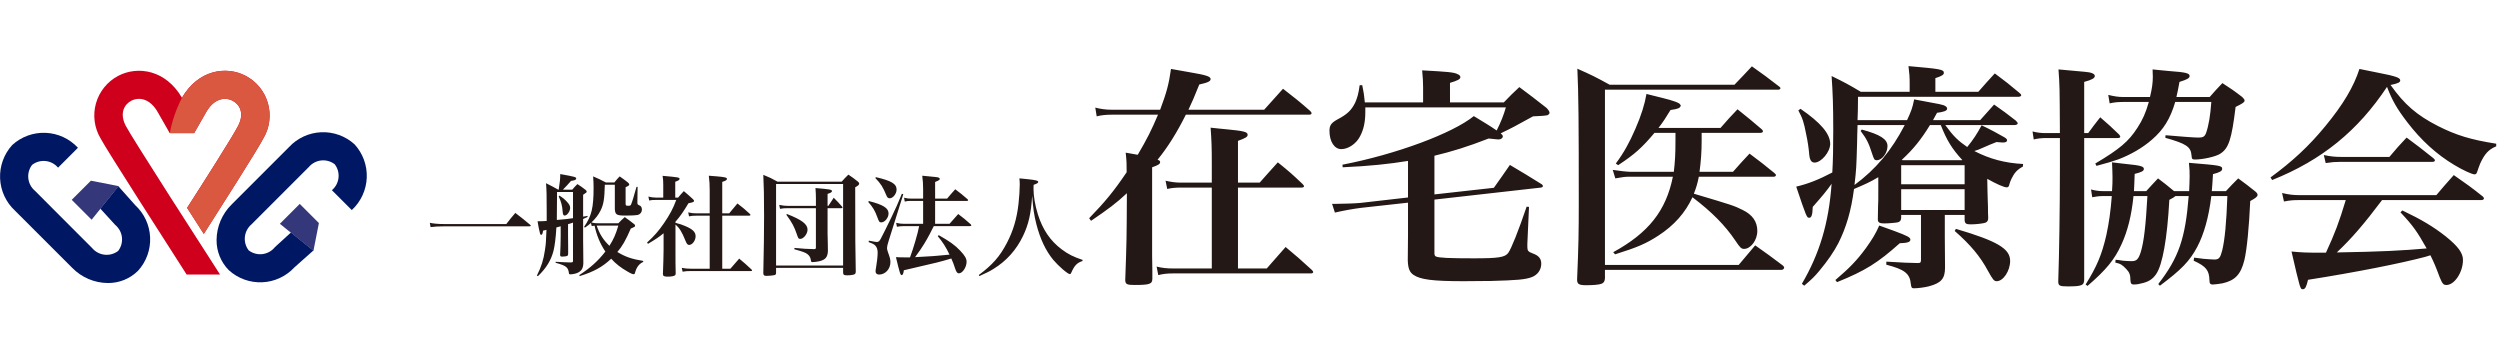 <svg fill="none" height="45" viewBox="0 0 318 45" width="318" xmlns="http://www.w3.org/2000/svg"><path d="m54.77 28.89-.098-.546c.476.098 1.064.154 1.764.154h7.966c.476-.616.63-.812 1.148-1.414.84.644 1.092.84 1.89 1.512.056.056.07.084.07.112 0 .056-.056.084-.168.084h-10.906c-.644 0-1.162.028-1.666.098zm27.048 4.298v.126c-.532.252-.84.658-1.036 1.358-.042.168-.084.21-.182.21-.126 0-.378-.098-.77-.336-.826-.462-1.526-1.008-2.086-1.638-1.106 1.05-2.212 1.652-4.004 2.212l-.056-.126c1.428-.938 2.394-1.806 3.318-2.996-.672-1.008-1.106-2.044-1.372-3.29-.154.014-.196.014-.364.042l-.098-.392c-.238.224-.378.322-.77.602l-.098-.112c.952-1.372 1.204-2.408 1.204-4.998 0-.406-.014-.798-.056-1.414.728.308.938.42 1.61.77h1.092c.28-.35.364-.448.672-.77.448.308.574.406 1.008.742.154.14.21.21.21.28 0 .126-.098.196-.462.35v2.128c0 .196.056.238.336.238.224 0 .294-.028.364-.182.112-.28.154-.406.266-.77.014-.014.084-.28.224-.784.07-.224.126-.448.196-.672h.14l-.028 1.89c-.014.28.028.364.154.42.238.112.252.112.308.196.07.098.112.224.112.364 0 .364-.21.63-.574.714-.182.042-.784.07-1.512.07-1.148 0-1.316-.112-1.358-.84 0-.546 0-.546 0-1.638v-1.442h-1.274c-.042 1.834-.154 2.52-.56 3.318-.28.546-.616.98-1.148 1.484.392.084.49.098.91.098h2.52c.336-.35.448-.462.812-.784.518.364.672.476 1.134.84.14.098.182.154.182.238 0 .14-.028.154-.546.378-.616 1.442-1.106 2.296-1.708 2.982 1.05.63 1.834.896 3.29 1.134zm-5.74-4.494h-.182c.364 1.064.812 1.792 1.624 2.576.532-.854.798-1.442 1.134-2.576zm-5.012-3.71.098-.098c.434.28.672.462.966.798.294.322.392.504.392.77 0 .434-.392.966-.7.966-.154 0-.224-.126-.252-.49-.042-.728-.196-1.288-.504-1.946zm1.19 3.528v1.456c0 .574.014 1.036.014 1.386v.952c-.028.252-.098.294-.56.322-.07 0-.14.014-.182.014-.014 0-.042 0-.042 0-.168 0-.238-.056-.238-.224.042-.784.07-1.694.07-2.408v-1.232c-.196.07-.266.084-.546.154-.07 1.26-.21 2.366-.364 2.968-.308 1.204-.91 2.198-1.988 3.234l-.126-.084c.56-1.12.84-1.974 1.022-3.234.126-.854.126-.854.196-2.576-.21.042-.224.056-.434.098-.042.364-.112.532-.238.532-.07 0-.126-.056-.154-.196-.084-.28-.224-.98-.308-1.526.532 0 .742-.014 1.162-.042 0-.252 0-.658 0-1.204 0-2.03-.014-2.73-.084-3.598.7.35.91.462 1.554.826h.056c.154-.98.196-1.372.196-1.988 1.932.35 2.03.378 2.03.574 0 .154-.196.238-.658.294-.504.574-.504.574-1.036 1.12h1.19c.266-.308.35-.406.658-.714.462.294.588.392 1.008.714.112.084.168.154.168.224 0 .126 0 .126-.448.42v2.786l.56-.098v.14l-.56.252v2.772c0 .182 0 .616.014 1.218.014.574.014.63.014 1.638-.028.63-.21.952-.672 1.19-.238.126-.672.224-.994.224-.112 0-.154-.042-.168-.14-.098-.77-.336-.952-1.694-1.33v-.126c.406.014.406.014 1.064.056.434.014.434.014.868.028.238-.014.28-.042.28-.196v-4.872c-.406.14-.42.14-.63.196zm-1.4-4.088-.028 3.556c1.106-.098 1.526-.14 2.058-.224v-3.332zm15.064 3.78v.14c.602.154.798.224 1.232.406.966.406 1.33.77 1.33 1.302 0 .546-.42 1.106-.826 1.106-.196 0-.308-.14-.476-.56-.42-1.064-.756-1.61-1.26-2.03v3.108c0 1.442 0 2.226.028 3.108 0 .14-.028.196-.112.252-.14.098-.476.154-.896.154-.476 0-.602-.07-.616-.322.042-1.134.084-2.45.084-3.08v-2.114c-.602.49-1.022.77-1.988 1.344l-.112-.168c.91-.826 1.47-1.47 2.142-2.45.756-1.106 1.176-1.89 1.568-2.968h-2.506c-.462 0-.63.014-.938.07l-.098-.504c.336.098.672.14 1.05.14h.84v-1.596c0-.518-.014-.714-.084-1.176 2.072.182 2.156.21 2.156.392 0 .126-.126.21-.546.364v2.016h.364c.308-.378.392-.476.728-.826.518.434.672.574 1.148 1.008.126.14.154.182.154.224 0 .14-.126.196-.714.308-.616 1.036-1.036 1.652-1.652 2.352zm4.354-.77h-1.638c-.462 0-.644.014-.994.084l-.098-.504c.42.098.63.126 1.092.126h1.638v-2.926c0-.756-.028-1.134-.112-1.862.462.042.826.07 1.064.084.98.084 1.246.154 1.246.322 0 .14-.168.238-.602.378v4.004h.882c.462-.546.602-.714 1.05-1.26.714.546.924.728 1.582 1.33.056.056.07.098.07.126 0 .056-.056.098-.14.098h-3.444v6.748h1.036c.532-.616.532-.616 1.12-1.288.686.574.896.756 1.568 1.386.056.056.07.084.07.126s-.056.07-.14.07h-7.574c-.504 0-.742.014-1.12.084l-.112-.49c.392.084.742.112 1.218.112h2.338zm13.51-1.246v-.966c0-.434-.014-.714-.056-1.302 1.834.154 2.1.196 2.1.392 0 .126-.154.224-.56.35v1.526h.098c.308-.462.308-.462.686-1.036.49.49.63.644 1.064 1.134.028.042.056.084.056.112 0 .042-.056.084-.126.084h-1.778v3.262c.014.42.014.812.028 1.19 0 .518 0 .56.014 1.022-.042.756-.308 1.078-1.078 1.274-.21.056-.686.112-.882.112-.154 0-.182-.042-.21-.266-.042-.308-.168-.532-.406-.728-.252-.21-.56-.322-1.694-.644l.014-.168c1.19.112 1.512.126 2.478.154.21 0 .252-.042.252-.224v-4.984h-3.528c-.434 0-.686.014-1.036.084l-.098-.504c.476.098.742.126 1.148.126zm-3.766 1.12.084-.084c1.876.728 2.618 1.288 2.618 1.988 0 .532-.504 1.176-.924 1.176-.224 0-.266-.07-.448-.616-.322-.938-.602-1.47-1.33-2.464zm-1.302 6.762v.63c0 .182-.056.252-.196.294-.126.042-.658.098-.994.098s-.42-.07-.434-.336c.07-3.346.098-4.984.098-7.252 0-2.45-.028-3.892-.098-5.264.826.336 1.064.448 1.806.868h8.162c.364-.406.476-.532.854-.896.56.378.714.49 1.204.882.126.098.168.182.168.252 0 .154-.112.266-.504.476v.952c0 5.222.014 7.294.07 9.758 0 .168-.028.252-.098.322-.126.098-.518.168-.966.168s-.532-.056-.546-.35v-.602zm0-10.668v10.374h8.526v-10.374zm20.23 5.068h1.834c.392-.448.756-.854 1.106-1.246.7.532.91.7 1.582 1.302.056.07.084.112.084.14 0 .056-.07.098-.154.098h-4.62c-.224.49-.84 1.638-1.204 2.226-.336.546-.63.98-1.176 1.722 1.806-.084 3.094-.182 4.382-.322-.49-1.008-.84-1.554-1.498-2.352l.126-.126c1.428.812 2.044 1.26 2.702 1.946.602.63.84 1.022.84 1.442 0 .686-.518 1.47-.98 1.47-.21 0-.336-.168-.504-.686-.126-.42-.252-.728-.462-1.204-1.484.448-1.498.448-6.034 1.498-.056.434-.14.616-.28.616-.168 0-.238-.252-.728-2.282.574.028.812.028 1.162.028h.63c.434-1.162.98-3.01 1.162-3.976h-1.946c-.322 0-.574.028-.882.084l-.098-.504c.392.098.644.126.98.126h2.45v-2.912h-1.568c-.322 0-.49.014-.77.084l-.084-.49c.364.084.546.112.868.112h1.554v-1.218c0-.658-.028-1.008-.112-1.694 1.792.168 1.89.182 2.044.224.126.042.182.098.182.182 0 .126-.084.182-.588.392v2.114h1.526c.448-.532.588-.7 1.036-1.19.7.532.896.686 1.554 1.26.056.07.084.098.084.14s-.056.084-.14.084h-4.06zm-7.602-5.824.07-.112c1.988.462 2.632.854 2.632 1.582 0 .532-.462 1.106-.868 1.106-.224 0-.322-.098-.448-.406-.406-.994-.672-1.428-1.386-2.17zm-.896 3.052.056-.126c1.834.462 2.52.896 2.52 1.582 0 .546-.476 1.134-.924 1.134-.238 0-.294-.07-.518-.7-.308-.826-.546-1.218-1.134-1.89zm.042 5.096.028-.182c.882.168.882.168 1.036.168.196 0 .322-.112.49-.434.196-.364.84-1.652 1.358-2.73.532-1.106.84-1.792 1.316-2.968l.182.056-1.876 5.978c-.14.434-.196.7-.196.882 0 .126.042.28.126.532.238.644.308.91.308 1.246 0 .868-.644 1.582-1.442 1.582-.28 0-.448-.154-.448-.392 0-.126.014-.294.056-.462.112-.63.21-1.47.21-1.932 0-.392-.098-.686-.294-.896-.154-.168-.35-.266-.854-.448zm14.084 4.326-.07-.14c1.75-1.302 2.674-2.352 3.57-4.074.798-1.526 1.274-3.094 1.484-5.026.084-.742.154-1.764.154-2.394 0-.28-.014-.434-.042-.798.49.056.882.098 1.12.112.994.112 1.274.182 1.274.35 0 .112-.126.196-.588.364-.014.21-.014.378-.014.49 0 .938.196 2.114.56 3.276.602 1.918 1.568 3.346 3.024 4.438.84.63 1.498.952 2.66 1.344l-.014.14c-.714.238-1.022.574-1.428 1.484-.056.14-.112.182-.182.182-.266 0-1.47-1.05-2.114-1.82-.952-1.162-1.652-2.646-2.128-4.48-.308-1.204-.434-2.044-.546-3.696-.154 2.324-.448 3.64-1.162 5.138-.84 1.764-2.128 3.206-3.766 4.2-.462.294-.868.49-1.792.91zm32.896-.97h3.66l2.4-2.73c1.44 1.2 1.89 1.59 3.33 2.91.12.12.18.21.18.27 0 .12-.12.18-.33.18h-17.52c-.75 0-1.23.06-1.86.21l-.21-1.08c.75.18 1.26.24 2.13.24h4.89v-10.29h-3.96c-.69 0-1.23.06-1.71.18l-.21-1.05c.66.15 1.29.24 1.89.24h3.99v-2.31c0-2.25-.03-2.97-.15-4.68.9.09 1.62.18 2.07.21 2.16.21 2.64.33 2.64.69 0 .27-.24.42-1.23.78v5.31h2.76c1.02-1.14 1.32-1.5 2.31-2.58 1.41 1.14 1.83 1.5 3.15 2.76.12.12.18.21.18.27 0 .12-.12.18-.33.18h-8.07zm-6.3-20.19h9.63c.81-.9 1.62-1.8 2.4-2.67 1.5 1.17 1.98 1.53 3.45 2.82.12.12.18.21.18.3 0 .12-.12.18-.33.18h-15.66c-1.14 2.28-2.28 4.11-3.6 5.73.24.09.33.15.33.3 0 .24-.24.39-1.02.66v11.28l.03 1.92v.96c0 .69-.33.81-2.25.81-.99 0-1.17-.09-1.2-.6.18-5.04.18-5.04.21-11.07-1.35 1.26-2.31 1.98-4.56 3.51l-.24-.33c2.04-2.1 3.15-3.45 4.77-5.85 0-1.05 0-1.35-.12-2.49.78.15.87.15 1.53.27 1.17-1.98 1.77-3.18 2.58-5.1h-5.88c-.72 0-1.35.06-1.92.21l-.18-1.11c.72.18 1.32.27 2.13.27h6.12c.81-2.16 1.11-3.24 1.38-5.19 1.05.18 1.86.33 2.37.42 2.13.36 2.67.54 2.67.87 0 .27-.33.45-1.44.69-.66 1.65-.9 2.19-1.38 3.21zm33.27-.93h6.84c.87-.9 1.14-1.17 1.98-1.95 1.5 1.11 1.95 1.47 3.45 2.64.27.27.39.48.39.63 0 .12-.09.21-.24.3-.09.03-.36.06-.69.09-.63.03-1.02.06-1.17.06-2.28 1.26-2.73 1.5-4.11 2.16.18.15.27.27.27.39 0 .21-.24.39-.54.39-.03 0-.45-.03-1.26-.12-2.7 1.05-4.65 1.65-6.9 2.19v4.92l7.56-.84c.93-1.29 1.2-1.71 2.04-2.91 1.71 1.02 2.28 1.35 4.05 2.46.09.09.15.15.15.21 0 .12-.09.18-.24.21l-13.56 1.53v6.81c0 .24.06.36.18.42.33.18 1.68.24 4.83.24 3.12 0 3.96-.12 4.38-.69.39-.54 1.29-2.79 2.34-5.88l.3.03-.21 4.71v.39c0 .48.12.6.66.81.78.27 1.11.66 1.11 1.32 0 .78-.48 1.44-1.23 1.71-.81.3-1.86.39-5.16.48-.87 0-2.43.03-3.51.03-3.93 0-5.49-.21-6.36-.81-.48-.33-.69-.81-.72-1.86 0-.99 0-.99.03-3.15v-4.17l-5.97.66c-.99.12-2.28.36-3.33.6l-.36-1.11h.54c.87 0 2.52-.06 3.09-.12l6.03-.69v-4.65c-2.37.39-4.92.66-8.31.81l-.03-.33c6.84-1.32 14.01-3.99 16.71-6.18 1.47.9 1.95 1.17 2.91 1.83.54-1.08.87-1.92 1.17-2.94h-17.88v.57c0 1.26-.21 2.25-.66 3.09-.48.96-1.5 1.65-2.4 1.65-.87 0-1.5-.96-1.5-2.31 0-.72.21-1.02 1.02-1.47 1.26-.66 1.77-1.17 2.25-2.13.27-.63.42-1.11.57-2.22h.33c.18.9.24 1.23.33 2.19h7.41v-1.89c0-.72-.03-1.2-.12-2.19 3.3.18 4.02.24 4.5.48.24.09.36.24.36.39 0 .24-.3.42-1.32.72zm39.51 3.87h-7.5v.99c0 1.44-.09 2.61-.27 3.96h4.26c.9-1.02 1.17-1.32 2.1-2.31 1.41 1.05 1.83 1.38 3.15 2.46.12.09.21.21.21.27 0 .12-.12.21-.27.21h-9.54c-.18.9-.33 1.38-.63 2.16 5.04 1.5 5.04 1.5 6.21 2.07 1.23.6 1.86 1.47 1.86 2.67 0 1.17-.84 2.28-1.68 2.28-.36 0-.51-.15-1.11-1.05-1.32-1.95-2.97-3.63-5.46-5.52-.9 1.95-2.31 3.57-4.35 4.89-1.53.99-2.61 1.47-5.49 2.37l-.24-.27c4.5-2.46 6.72-5.28 7.59-9.6h-5.64c-.45 0-.84.06-1.68.21l-.33-1.08c.75.12 1.83.24 2.19.24h5.58c.15-1.29.21-2.19.21-4.08 0-.09 0-.12 0-.87h-2.67c-1.56 1.86-2.52 2.73-4.62 4.11l-.3-.21c.99-1.32 1.74-2.67 2.49-4.41.75-1.71 1.2-3.18 1.41-4.44.87.21 1.59.39 2.04.51 1.35.33 2.19.63 2.25.84.03.06.03.06.06.09h.03c-.03.06-.03.06-.03.06-.06.3-.36.42-1.29.54-.66 1.08-.93 1.5-1.53 2.28h7.89c.93-1.05 1.2-1.38 2.16-2.37 1.38 1.11 1.8 1.44 3.09 2.55.09.09.15.18.15.24 0 .12-.15.21-.3.21zm-19.8 17.43v1.08c-.03.39-.15.57-.45.69-.33.12-1.05.18-1.95.18s-1.14-.15-1.14-.69c0-.03 0-.06 0-.12.18-4.11.21-6.06.21-9.6 0-10.53-.03-13.86-.18-17.13 1.83.81 2.37 1.08 4.11 2.04h15.87c.99-1.02 1.29-1.35 2.22-2.34 1.47 1.05 1.95 1.38 3.45 2.55.12.09.18.15.18.24s-.12.18-.27.18h-22.05v22.29h17.01c.9-1.08 1.2-1.41 2.1-2.49 1.5 1.05 1.98 1.41 3.54 2.58.09.09.15.21.15.24 0 .15-.18.3-.33.3zm24.6-20.28.27-.21c2.58 1.77 3.78 3.18 3.78 4.47 0 1.02-1.14 2.37-1.98 2.37-.42 0-.63-.33-.69-1.08-.06-.72-.18-1.59-.39-2.55-.3-1.56-.45-1.98-.99-3zm4.92 21.84-.21-.27c1.77-1.5 2.76-2.52 3.9-4.08.81-1.14 1.2-1.77 1.68-2.85.84.3 1.5.54 1.92.69 1.68.63 2.04.81 2.04 1.11s-.39.42-1.35.45c-2.79 2.49-4.35 3.48-7.98 4.95zm14.97-6.51.15-.27c5.28 1.56 6.9 2.52 6.9 4.08 0 1.26-.87 2.58-1.71 2.58-.33 0-.48-.18-1.08-1.26-1.02-1.92-2.28-3.39-4.26-5.13zm-11.97-12.72.15-.18c2.34.63 3.27 1.23 3.27 2.1s-.69 1.8-1.35 1.8c-.33 0-.36-.09-.63-.9-.39-1.23-.69-1.86-1.44-2.82zm16.11 6.09.03 1.59c.03.81.03 1.44.06 1.95 0 .69 0 .72.03 1.41 0 .36-.09.51-.36.63-.24.09-1.17.21-1.86.21-.6 0-.75-.12-.78-.54v-.66h-2.52v2.79c.03 2.61.03 2.61.03 3.9 0 1.41-.48 1.98-2.1 2.4-.48.12-1.32.24-1.83.24-.3 0-.36-.06-.42-.54-.12-1.35-.81-1.86-3.12-2.46v-.39c2.55.15 2.61.15 4.02.18.33 0 .39-.09.39-.42v-5.7h-2.52v.39c-.03.3-.12.45-.39.54-.21.06-1.17.15-1.77.15s-.78-.12-.81-.48c0-.72 0-.72.03-1.74.03-.6.03-.6.03-1.77v-1.89c-1.08.63-1.53.84-3.09 1.5-.36 2.79-.99 4.89-1.98 6.87-.57 1.11-1.38 2.28-2.43 3.54-.57.69-.93 1.05-1.92 1.89l-.3-.24c2.25-3.84 3.42-7.71 3.78-12.72-.66.93-1.08 1.44-2.4 2.94-.03 1.02-.15 1.38-.45 1.38s-.33-.03-1.65-3.96c1.53-.36 2.88-.9 4.59-1.8.09-1.5.12-3.09.12-5.37 0-3.15-.06-4.71-.21-6.9 1.65.81 2.16 1.08 3.72 2.01h6.21v-1.05c0-.84-.03-1.26-.15-2.22 4.11.36 4.5.42 4.5.87 0 .24-.33.42-1.08.66v1.74h5.46c.9-1.05 1.2-1.35 2.1-2.34 1.41 1.05 1.83 1.38 3.15 2.49.15.12.21.21.21.3s-.15.18-.33.18h-20.43c0 1.5-.03 1.92-.06 2.97h6.3c.54-1.17.69-1.56.9-2.64 3.54.66 3.66.66 3.99.87.12.06.21.21.21.3 0 .27-.36.42-1.29.54-.24.45-.27.51-.51.93h6c.78-.87 1.02-1.14 1.77-1.98 1.23.87 1.62 1.14 2.76 2.04.18.18.24.27.24.36 0 .12-.18.21-.45.21h-8.76c1.05 1.44 1.65 2.01 2.79 2.79.75-.9 1.29-1.74 1.83-2.76 1.08.51 2.31 1.17 2.91 1.53.24.15.33.24.33.39 0 .18-.21.27-.54.27-.12 0-.54-.03-.81-.06-.69.27-.69.27-2.28.96-.12.03-.3.09-.54.18 1.98 1.02 3.9 1.53 6.21 1.65l-.03.33c-.72.39-1.08.78-1.47 1.59-.09.21-.21.48-.27.75-.06.24-.15.3-.33.3-.33 0-1.29-.42-2.46-1.08zm-3.21-2.37.03-.03c-1.32-1.44-1.98-2.52-2.73-4.44h-1.38c-1.08 1.77-2.1 3.06-3.57 4.41l.09.06zm-7.74 6.33h8.07v-2.64h-8.07zm0-3.27h8.07v-2.43h-8.07zm.45-7.53h-6c-.03 1.05-.06 1.83-.06 2.34-.09 3.03-.09 3.21-.33 5.28 2.73-2.01 4.71-4.38 6.39-7.62zm36.12 9.03h-1.68c-.18.15-.27.21-.78.48-.27 4.95-.87 8.28-1.68 9.45-.45.66-1.02 1.02-1.98 1.2-.3.09-.63.12-.84.12-.33 0-.42-.12-.45-.54 0-.69-.12-.99-.51-1.41-.51-.54-.72-.69-1.41-.84l.03-.36c.36.03.36.03.93.12.12.03.93.06 1.11.06.63 0 .87-.24 1.17-1.17.39-1.29.63-3.3.84-7.11h-1.77c-.24 2.43-.75 4.47-1.53 6.15-.87 1.92-1.92 3.21-4.32 5.28l-.24-.18c1.44-2.31 2.07-3.81 2.64-6.3.33-1.53.54-3 .69-4.95h-1.11c-.51 0-.9.06-1.38.15l-.15-.99c.57.15.99.21 1.53.21h1.14c.06-.84.06-1.26.06-1.8 0-.51-.03-.96-.06-1.86.81.09 1.41.18 1.8.21 1.83.18 2.25.3 2.25.63 0 .27-.33.42-1.17.63-.03 1.08-.06 1.53-.09 2.19h1.56c.66-.72.84-.93 1.5-1.62.87.66.99.75 2.04 1.62h1.92c.03-.84.06-1.29.06-1.86 0-.6 0-.93-.09-1.74 4.02.33 4.23.36 4.23.78 0 .27-.36.45-1.17.66-.06 1.05-.09 1.53-.15 2.16h1.8c.66-.72.87-.93 1.56-1.62.93.69 1.23.9 2.16 1.65.21.18.3.3.3.45 0 .21-.21.39-.93.78-.15 3.3-.42 6.15-.75 7.53-.45 1.8-1.17 2.58-2.79 2.94-.36.06-.96.15-1.23.15-.3 0-.42-.12-.42-.54-.03-1.26-.42-1.77-2.01-2.49l.06-.39c.3.03.3.03 1.2.15.3.03 1.17.09 1.38.09.57 0 .75-.21.99-1.14.33-1.35.54-3.51.66-6.93h-2.04c-.33 2.7-.93 4.83-1.8 6.48-.96 1.8-2.01 2.88-4.74 4.92l-.21-.21c2.61-3.36 3.45-5.82 3.87-11.19zm-1.56-12.6h4.23c.69-.78.9-1.02 1.62-1.77 1.11.72 1.47.96 2.52 1.77.21.21.3.33.3.45 0 .21-.27.39-1.14.81-.51 4.14-.87 5.28-1.98 5.97-.57.36-2.19.72-3.18.72-.36 0-.42-.06-.45-.54-.09-1.08-.66-1.47-3.33-2.22l.03-.33c1.68.15 3.66.3 4.17.3.6 0 .81-.12.99-.6.33-.96.54-2.22.66-3.93h-4.59c-.63 2.13-1.47 3.51-2.97 4.8-1.17 1.02-2.61 1.86-4.23 2.49-.66.24-1.47.48-2.82.84l-.15-.3c3.09-1.83 4.26-2.82 5.37-4.56.66-1.02 1.05-1.89 1.44-3.27h-3.27c-.72 0-1.2.06-1.71.18l-.18-1.08c.72.18 1.29.27 1.89.27h3.42c.27-1.11.36-1.83.36-2.61 0-.12-.03-.51-.03-.9.96.09 1.68.18 2.16.21 2.04.15 2.55.27 2.55.63 0 .27-.33.45-1.29.75-.18.93-.24 1.32-.39 1.92zm-11.73 4.59h.51c.75-1.02.75-1.02 1.53-2.01 1.11.96 1.41 1.23 2.4 2.19.09.12.15.21.15.27 0 .12-.12.18-.36.18h-4.23v16.38 1.59c0 .78-.3.9-2.1.9-1.05 0-1.2-.09-1.2-.66.12-3.36.21-9.42.21-14.34 0-.24 0-1.11 0-3.87h-1.83c-.51 0-1.02.06-1.5.18l-.15-1.02c.57.15 1.11.21 1.62.21h1.86c-.03-6-.03-6-.18-8.1 3.66.33 3.87.33 4.2.45.27.09.42.21.42.39 0 .27-.36.48-1.35.75zm50.52 8.52h-12.63c-2.28 3.03-3.9 4.92-5.76 6.66 5.58-.09 8.4-.24 11.43-.51-1.2-2.13-1.74-2.91-3.33-4.59l.24-.24c2.4 1.14 3.96 2.07 5.52 3.3 1.56 1.26 2.19 2.1 2.19 3 0 1.56-1.08 3.18-2.1 3.18-.39 0-.51-.15-.84-.93-.57-1.53-.75-1.92-1.2-2.85-.27.09-.27.09-.69.21-3.06.81-8.76 1.95-14.88 2.91-.21.9-.36 1.2-.66 1.2-.33 0-.33 0-1.44-4.8 1.2.12 1.92.15 3.39.15h.99c1.14-2.46 1.68-3.9 2.52-6.69h-6c-.66 0-1.08.03-1.86.18l-.24-1.08c.87.21 1.47.27 2.19.27h17.43c.96-1.14 1.26-1.47 2.22-2.55 1.62 1.14 2.13 1.47 3.66 2.7.12.09.18.21.18.27 0 .12-.15.21-.33.21zm-26.61-2.55-.21-.33c2.79-2.04 4.89-3.99 6.96-6.51 2.28-2.76 3.63-5.04 4.35-7.29 1.02.21 1.83.36 2.37.48 2.16.42 2.82.63 2.82.96 0 .27-.24.39-1.23.6 1.77 2.49 3.33 3.84 6.03 5.22 2.31 1.17 4.17 1.74 7.41 2.25v.33c-.99.42-1.47.96-2.04 2.19-.12.27-.27.75-.36.99-.09.3-.18.39-.36.39-.3 0-1.5-.54-2.58-1.2-2.22-1.32-4.23-3.15-5.97-5.43-1.29-1.68-1.92-2.76-2.58-4.5-3.72 5.61-8.31 9.33-14.61 11.85zm6.81-2.16-.24-1.02c.84.18 1.41.24 2.22.24h6.12c.93-1.11 1.23-1.44 2.19-2.46 1.47 1.08 1.92 1.44 3.39 2.61.15.12.21.21.21.3 0 .12-.12.18-.36.18h-11.73c-.6 0-.99.03-1.8.15z" fill="#231815"/><path d="m34.93 31.483c-.398.473-.963.775-1.578.842s-1.232-.106-1.722-.483c-.375-.491-.547-1.107-.48-1.722.067-.614.367-1.179.838-1.579l7.288-7.288c.398-.473.963-.775 1.578-.842.615-.067 1.232.106 1.722.483.377.49.55 1.107.483 1.722-.067.615-.368 1.18-.842 1.578l2.531 2.527c1.152-1.063 1.836-2.539 1.903-4.105.067-1.566-.489-3.095-1.546-4.252-1.158-1.056-2.686-1.61-4.251-1.543s-3.04.75-4.103 1.901l-7.288 7.288c-1.21 1.189-1.9 2.81-1.916 4.507-.008.712.125 1.418.392 2.078.267.66.661 1.261 1.161 1.768 1.158 1.056 2.686 1.61 4.251 1.543 1.565-.067 3.04-.751 4.103-1.901l2.408-2.143-2.848-2.293-2.089 1.907z" fill="#001764"/><path d="m35.598 28.468 2.529-2.533 2.436 2.44-.694 3.531z" fill="#34387a"/><path d="m14.669 28.619c.473.398.775.963.842 1.578s-.106 1.232-.483 1.722c-.491.375-1.107.547-1.722.48-.614-.067-1.179-.367-1.579-.838l-7.283-7.293c-.473-.398-.775-.963-.841-1.578-.067-.615.106-1.232.483-1.722.49-.377 1.107-.55 1.722-.483s1.18.368 1.578.842l2.529-2.529c-1.064-1.152-2.541-1.836-4.108-1.901-1.567-.066-3.096.492-4.253 1.551-1.056 1.158-1.61 2.686-1.543 4.251.067 1.565.751 3.04 1.901 4.103l7.29 7.285c1.19 1.21 2.811 1.898 4.508 1.914.711.008 1.417-.126 2.077-.392.66-.267 1.26-.661 1.766-1.161 1.056-1.158 1.61-2.686 1.543-4.251s-.75-3.04-1.901-4.103l-2.143-2.408-2.293 2.848 1.907 2.089z" fill="#001764"/><path d="m11.653 27.949-2.529-2.53 2.44-2.436 3.531.694z" fill="#34387a"/><path d="m31.255 9.649c-2.508-1.313-6.053-.755-8.111 2.783-2.057-3.538-5.606-4.092-8.11-2.783-.685.361-1.29.858-1.776 1.461-.487.603-.845 1.298-1.054 2.044s-.264 1.527-.161 2.295c.103.768.361 1.507.759 2.171.694 1.36 9.137 14.482 10.937 17.3h4.25c-1.721-2.669-11.27-17.491-12-18.926-.834-1.631-.14-2.73.7-3.173.937-.494 2.408-.372 3.456 1.585l1.445 2.526h3.105l1.424-2.485.025-.043c1.048-1.957 2.519-2.079 3.456-1.585.848.444 1.538 1.538.7 3.173-.733 1.435-4.783 7.781-6.5 10.447l2.125 3.313c1.8-2.816 6.869-10.772 7.563-12.132.398-.665.656-1.403.759-2.171.103-.768.048-1.549-.161-2.295-.209-.746-.568-1.442-1.055-2.044-.487-.603-1.091-1.1-1.777-1.461z" fill="#cf001c"/><path d="m21.592 16.934h3.105l1.42-2.483.025-.043c1.048-1.957 2.519-2.079 3.456-1.585.848.444 1.538 1.538.7 3.173-.733 1.435-4.783 7.781-6.5 10.447l2.125 3.313c1.8-2.816 6.869-10.772 7.563-12.132.398-.665.656-1.403.76-2.171.103-.768.048-1.548-.16-2.295-.209-.746-.567-1.442-1.054-2.044-.487-.603-1.091-1.1-1.776-1.461-2.508-1.313-6.053-.754-8.113 2.784-.727 1.419-1.25 2.934-1.553 4.5z" fill="#da5740"/></svg>